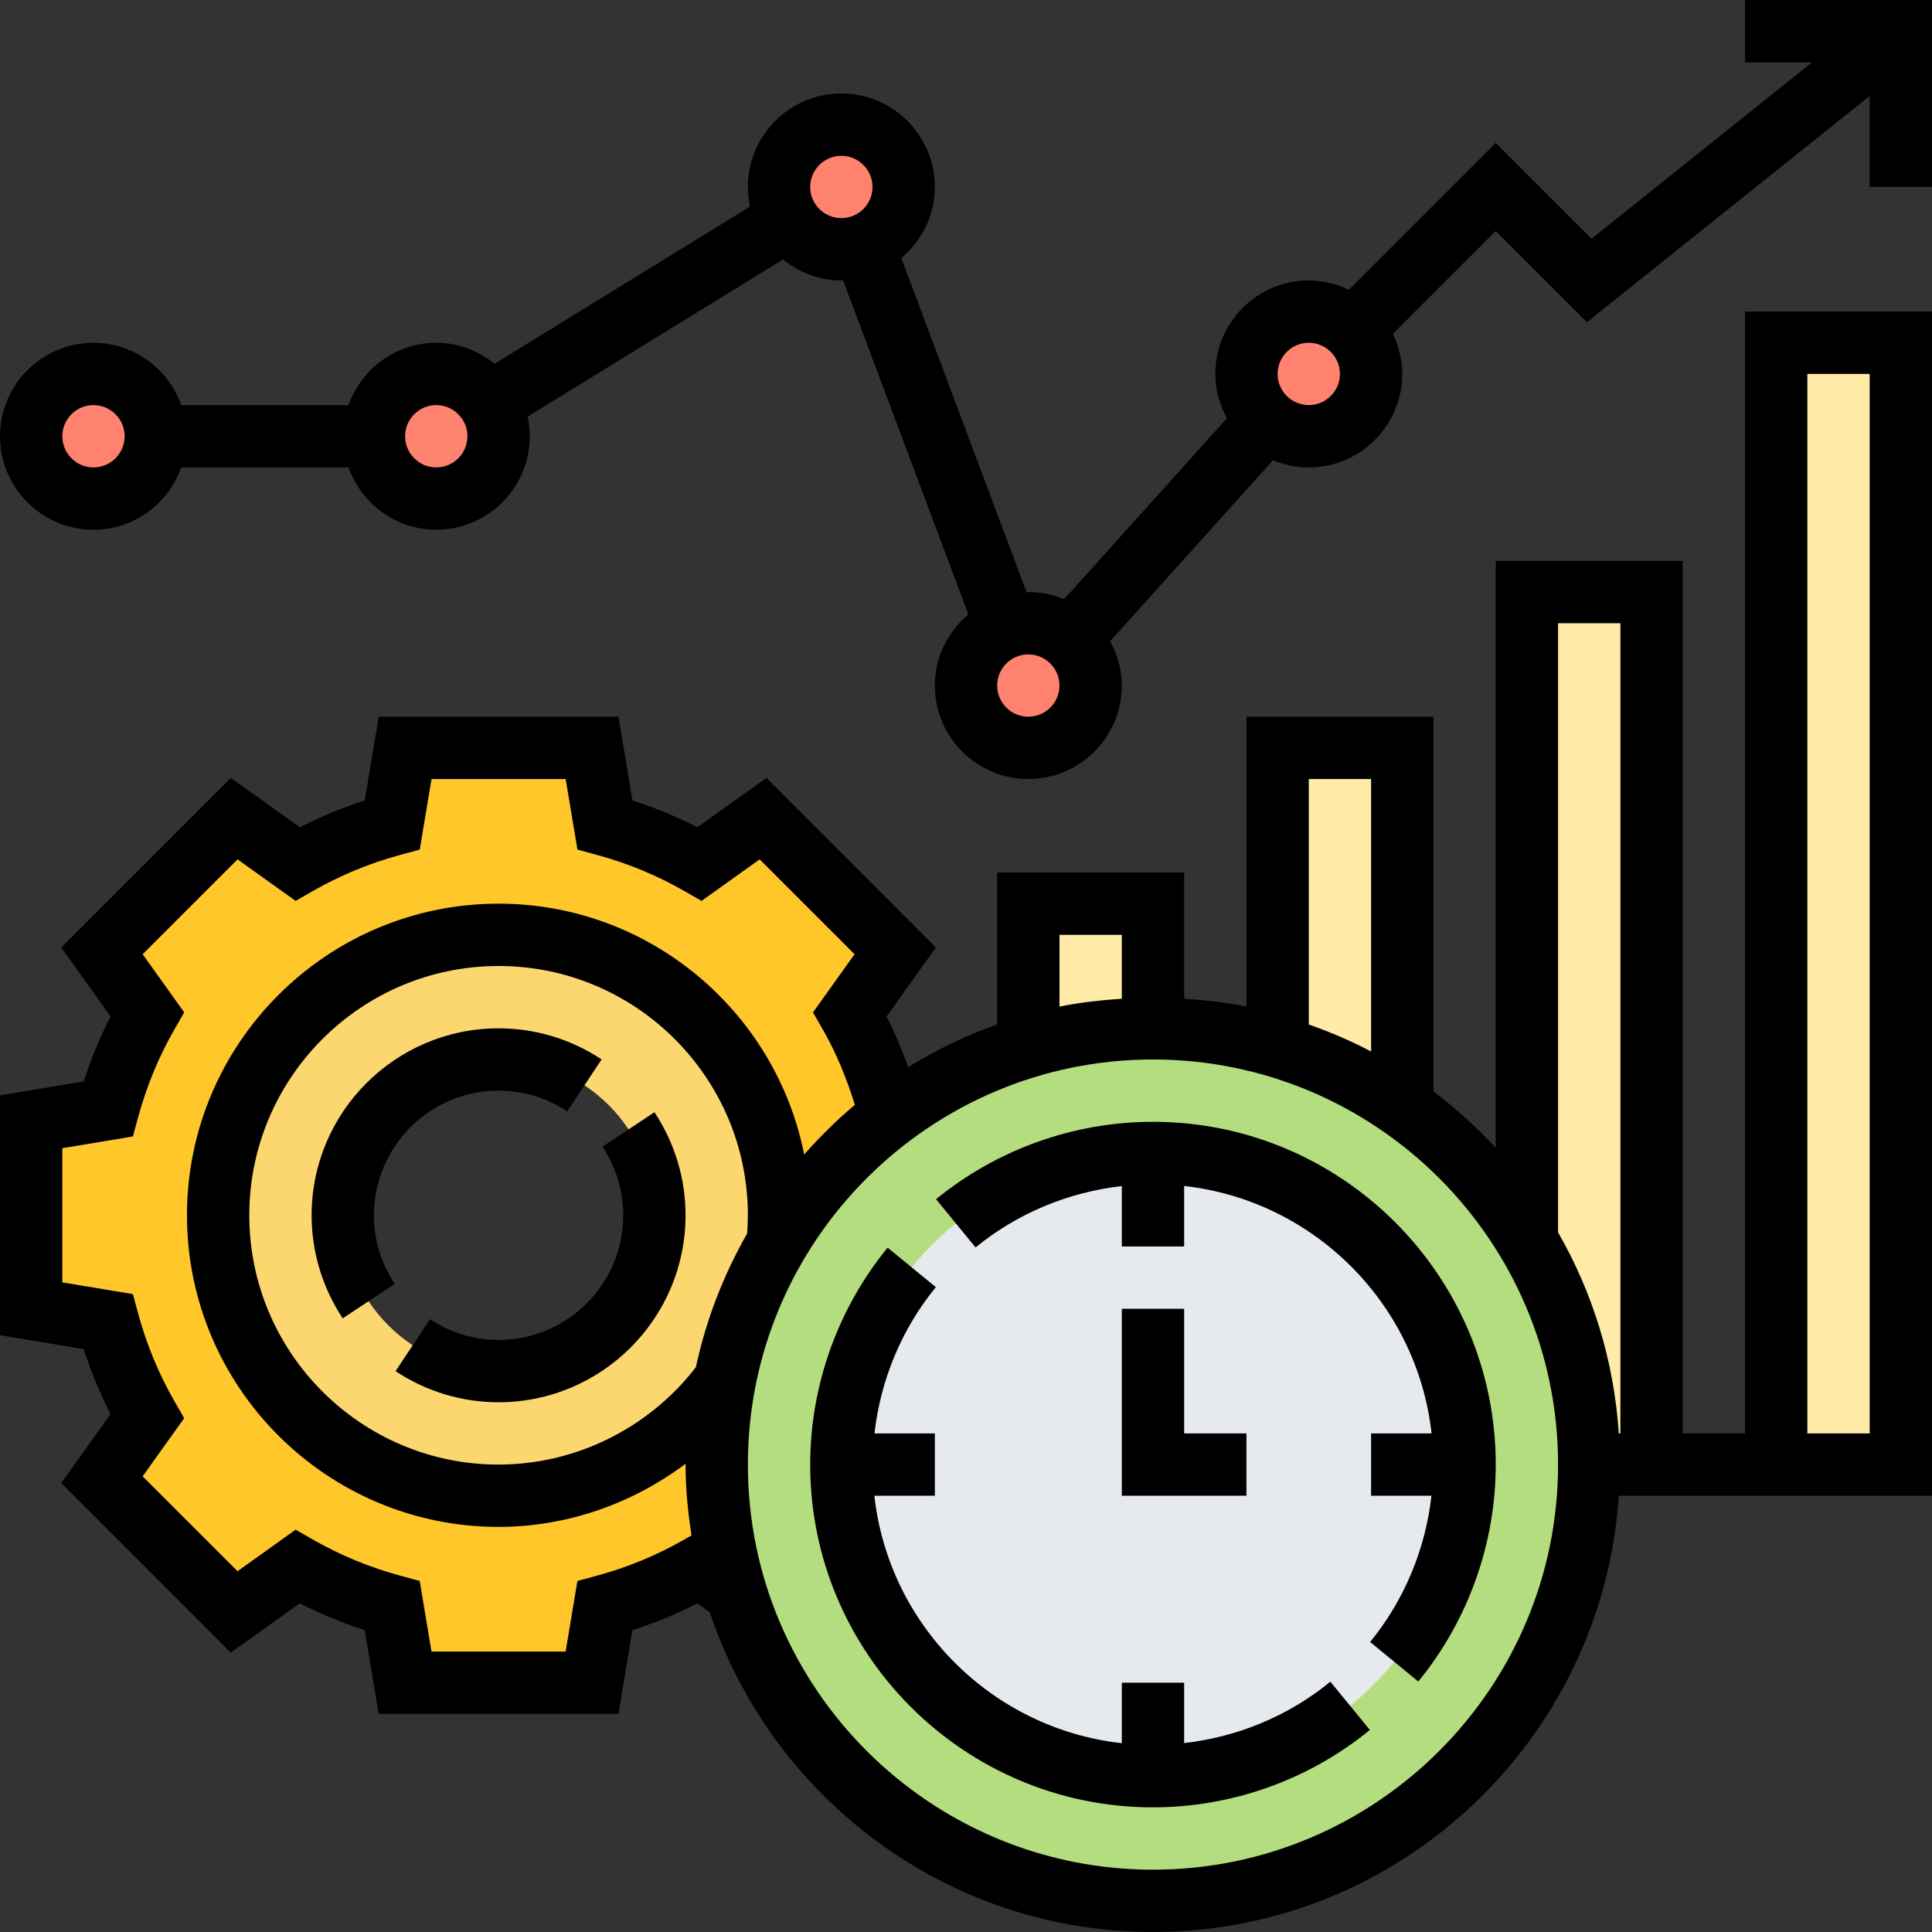 <svg height="496pt" viewBox="0 0 496 496" width="496pt" xmlns="http://www.w3.org/2000/svg"><rect x="0" y="0" width="496" height="496" fill="#333333" stroke="none"/><g fill="#ff826e"><path d="m128 112c0 8.836-7.164 16-16 16s-16-7.164-16-16 7.164-16 16-16 16 7.164 16 16zm0 0"/><path d="m40 112c0 8.836-7.164 16-16 16s-16-7.164-16-16 7.164-16 16-16 16 7.164 16 16zm0 0"/><path d="m232 48c0 8.836-7.164 16-16 16s-16-7.164-16-16 7.164-16 16-16 16 7.164 16 16zm0 0"/><path d="m274.641 164.16c3.281 2.879 5.359 7.121 5.359 11.84 0 8.801-7.199 16-16 16s-16-7.199-16-16 7.199-16 16-16c4.078 0 7.84 1.52 10.641 4.16zm0 0"/><path d="m347.281 84.719c2.957 2.883 4.719 6.883 4.719 11.281 0 8.801-7.199 16-16 16-4.078 0-7.84-1.52-10.641-4.16-3.281-2.879-5.359-7.121-5.359-11.84 0-8.801 7.199-16 16-16 4.398 0 8.398 1.762 11.281 4.719zm0 0"/></g><path d="m360 192v92.16c-10-7.039-21.199-12.398-33.199-15.84l1.199-4.32v-72zm0 0" fill="#ffeaa7"/><path d="m296 232v32c-11.121 0-21.84 1.602-32 4.641v-36.641zm0 0" fill="#ffeaa7"/><path d="m424 152v224h-16c0-21.121-5.84-40.801-16-57.68v-166.32zm0 0" fill="#ffeaa7"/><path d="m456 88h32v288h-32zm0 0" fill="#ffeaa7"/><path d="m229.199 286.078c-11.758 8.801-21.68 19.762-29.199 32.32l-.238-.16c.16-2.078.238-4.16.238-6.238 0-39.762-32.238-72-72-72s-72 32.238-72 72 32.238 72 72 72c23.84 0 44.879-11.602 58-29.359-1.281 6.961-2 14.078-2 21.359 0 11.441 1.68 22.48 4.879 32.879l-9.277-6.641c-7.523 4.32-15.68 7.684-24.32 10l-3.281 19.762h-48l-3.281-19.762c-8.641-2.316-16.797-5.68-24.32-10l-16.32 11.602-33.918-33.918 11.602-16.32c-4.32-7.523-7.684-15.68-10-24.32l-19.762-3.281v-48l19.762-3.281c2.316-8.641 5.68-16.797 10-24.32l-11.602-16.32 33.918-33.918 16.32 11.602c7.523-4.32 15.68-7.684 24.32-10l3.281-19.762h48l3.281 19.762c8.641 2.316 16.797 5.68 24.32 10l16.32-11.602 33.918 33.918-11.602 16.32c4.32 7.523 7.684 15.68 10 24.32zm0 0" fill="#ffc729"/><path d="m200 312c0 2.078-.078 4.16-.238 6.238l.238.16c-6.641 10.961-11.441 23.203-13.922 36.16l-.078.082c-13.121 17.758-34.16 29.359-58 29.359-39.762 0-72-32.238-72-72s32.238-72 72-72 72 32.238 72 72zm-32 0c0-22.078-17.922-40-40-40s-40 17.922-40 40 17.922 40 40 40 40-17.922 40-40zm0 0" fill="#fcd770"/><path d="m392 318.32c10.16 16.879 16 36.559 16 57.68 0 61.84-50.16 112-112 112-50.398 0-93.039-33.281-107.121-79.121-3.199-10.398-4.879-21.438-4.879-32.879 0-7.281.719-14.398 2-21.359l.078-.082c2.48-12.957 7.281-25.199 13.922-36.16 7.52-12.559 17.441-23.52 29.199-32.32 10.32-7.68 22.082-13.598 34.801-17.438 10.16-3.039 20.879-4.641 32-4.641 10.719 0 21.039 1.52 30.801 4.32 12 3.441 23.199 8.801 33.199 15.84 12.961 8.961 23.84 20.641 32 34.16zm0 0" fill="#b4dd7f"/><path d="m376 376c0 44.184-35.816 80-80 80s-80-35.816-80-80 35.816-80 80-80 80 35.816 80 80zm0 0" fill="#e6e9ed"/><path d="m154.672 294.383c3.488 5.266 5.328 11.352 5.328 17.617 0 17.648-14.352 32-32 32-6.266 0-12.359-1.84-17.609-5.32l-8.84 13.336c7.883 5.223 17.023 7.984 26.449 7.984 26.473 0 48-21.527 48-48 0-9.414-2.762-18.559-7.984-26.457zm0 0"/><path d="m128 280c6.266 0 12.359 1.84 17.609 5.32l8.84-13.336c-7.883-5.223-17.023-7.984-26.449-7.984-26.473 0-48 21.527-48 48 0 9.414 2.762 18.559 7.984 26.457l13.344-8.832c-3.488-5.273-5.328-11.359-5.328-17.625 0-17.648 14.352-32 32-32zm0 0"/><path d="m288 336v48h32v-16h-16v-32zm0 0"/><path d="m296 288c-20.246 0-40.023 7.055-55.688 19.871l10.145 12.387c10.727-8.785 23.84-14.211 37.543-15.754v15.496h16v-15.527c33.32 3.703 59.824 30.215 63.527 63.527h-15.527v16h15.496c-1.543 13.711-6.969 26.816-15.754 37.551l12.379 10.137c12.816-15.664 19.879-35.441 19.879-55.688 0-48.52-39.48-88-88-88zm0 0"/><path d="m304 447.496v-15.496h-16v15.527c-33.32-3.703-59.824-30.215-63.527-63.527h15.527v-16h-15.496c1.543-13.711 6.969-26.816 15.754-37.551l-12.379-10.137c-12.816 15.664-19.879 35.441-19.879 55.688 0 48.52 39.48 88 88 88 20.246 0 40.023-7.055 55.688-19.871l-10.145-12.387c-10.727 8.785-23.832 14.211-37.543 15.754zm0 0"/><path d="m448 368h-16v-224h-48v150.688c-4.887-5.289-10.238-10.121-16-14.465v-96.223h-48v74.414c-5.207-1.062-10.574-1.652-16-2.016v-32.398h-48v39c-8.047 2.855-15.695 6.543-22.855 10.969-1.609-4.457-3.383-8.832-5.527-13.008l12.648-17.715-43.512-43.527-17.723 12.656c-5.336-2.727-10.91-5.031-16.672-6.879l-3.574-21.496h-61.562l-3.574 21.496c-5.762 1.848-11.336 4.152-16.672 6.879l-17.719-12.656-43.516 43.527 12.648 17.715c-2.734 5.328-5.039 10.902-6.887 16.672l-21.504 3.59v61.555l21.496 3.582c1.848 5.77 4.16 11.344 6.887 16.672l-12.648 17.711 43.512 43.531 17.723-12.656c5.336 2.727 10.91 5.031 16.672 6.879l3.574 21.504h61.562l3.574-21.496c5.762-1.848 11.336-4.152 16.672-6.879l3.199 2.285c15.93 47.625 60.867 82.09 113.777 82.09 63.473 0 115.449-49.559 119.594-112h80.406v-304h-48zm-48-208h16v208h-.406c-1.242-18.695-6.738-36.215-15.594-51.609zm-64 40h16v69.953c-5.113-2.715-10.48-4.984-16-6.945zm-64 40h16v16.406c-5.426.363-10.793.953-16 2.02zm-96.359 155.266c-6.992 4.008-14.535 7.125-22.449 9.27l-4.953 1.344-3.023 18.121h-34.438l-3.023-18.121-4.953-1.344c-7.906-2.145-15.457-5.262-22.449-9.27l-4.457-2.555-14.918 10.664-24.359-24.352 10.664-14.934-2.555-4.457c-4-6.969-7.117-14.512-9.27-22.441l-1.336-4.953-18.121-3.016v-34.445l18.121-3.016 1.344-4.953c2.16-7.93 5.27-15.48 9.27-22.441l2.555-4.457-10.664-14.934 24.359-24.352 14.918 10.664 4.457-2.555c6.992-4.008 14.535-7.125 22.449-9.27l4.953-1.344 3.023-18.121h34.438l3.023 18.121 4.953 1.344c7.906 2.145 15.457 5.262 22.449 9.27l4.457 2.555 14.918-10.664 24.359 24.352-10.664 14.934 2.555 4.457c3.453 6.016 6.109 12.535 8.199 19.289-4.68 3.887-8.977 8.199-13.016 12.734-7.289-36.664-39.688-64.391-78.457-64.391-44.113 0-80 35.887-80 80s35.887 80 80 80c17.473 0 34.281-5.91 48.008-16.215 0 .07-.008.145-.008.215 0 6.199.617 12.238 1.527 18.184zm16.16-78.555c-6.023 10.555-10.535 22.059-13.145 34.289-12.082 15.656-30.871 25-50.656 25-35.289 0-64-28.711-64-64s28.711-64 64-64 64 28.711 64 64c0 1.594-.09 3.152-.199 4.711zm104.199 163.289c-57.344 0-104-46.656-104-104s46.656-104 104-104 104 46.656 104 104-46.656 104-104 104zm168-384h16v272h-16zm0 0"/><path d="m448 0v16h17.191l-56.598 45.281-24.594-24.594-37.719 37.719c-3.129-1.504-6.586-2.406-10.281-2.406-13.23 0-24 10.77-24 24 0 4.137 1.152 7.977 3 11.375l-41.816 46.465c-2.832-1.176-5.926-1.84-9.184-1.84-.152 0-.289.039-.441.047l-32.168-85.789c5.219-4.402 8.609-10.906 8.609-18.258 0-13.23-10.77-24-24-24s-24 10.77-24 24c0 1.727.199 3.406.551 5.039l-65.582 40.352c-4.113-3.32-9.281-5.391-14.969-5.391-10.414 0-19.215 6.711-22.527 16h-42.945c-3.312-9.289-12.113-16-22.527-16-13.23 0-24 10.77-24 24s10.77 24 24 24c10.414 0 19.215-6.711 22.527-16h42.953c3.312 9.289 12.113 16 22.527 16 13.23 0 24-10.77 24-24 0-1.727-.199-3.406-.551-5.039l65.582-40.352c4.105 3.32 9.273 5.391 14.961 5.391.152 0 .289-.039.441-.047l32.168 85.781c-5.219 4.41-8.609 10.914-8.609 18.266 0 13.23 10.77 24 24 24s24-10.77 24-24c0-4.137-1.145-7.977-3-11.375l41.816-46.465c2.832 1.176 5.926 1.84 9.184 1.84 13.23 0 24-10.77 24-24 0-3.695-.902-7.152-2.406-10.281l26.406-26.406 23.406 23.406 72.594-58.07v23.352h16v-48zm-424 120c-4.414 0-8-3.594-8-8s3.586-8 8-8 8 3.594 8 8-3.586 8-8 8zm88 0c-4.414 0-8-3.594-8-8s3.586-8 8-8 8 3.594 8 8-3.586 8-8 8zm96-72c0-4.406 3.586-8 8-8s8 3.594 8 8-3.586 8-8 8-8-3.594-8-8zm56 136c-4.414 0-8-3.594-8-8s3.586-8 8-8 8 3.594 8 8-3.586 8-8 8zm72-80c-4.414 0-8-3.594-8-8s3.586-8 8-8 8 3.594 8 8-3.586 8-8 8zm0 0"/></svg>